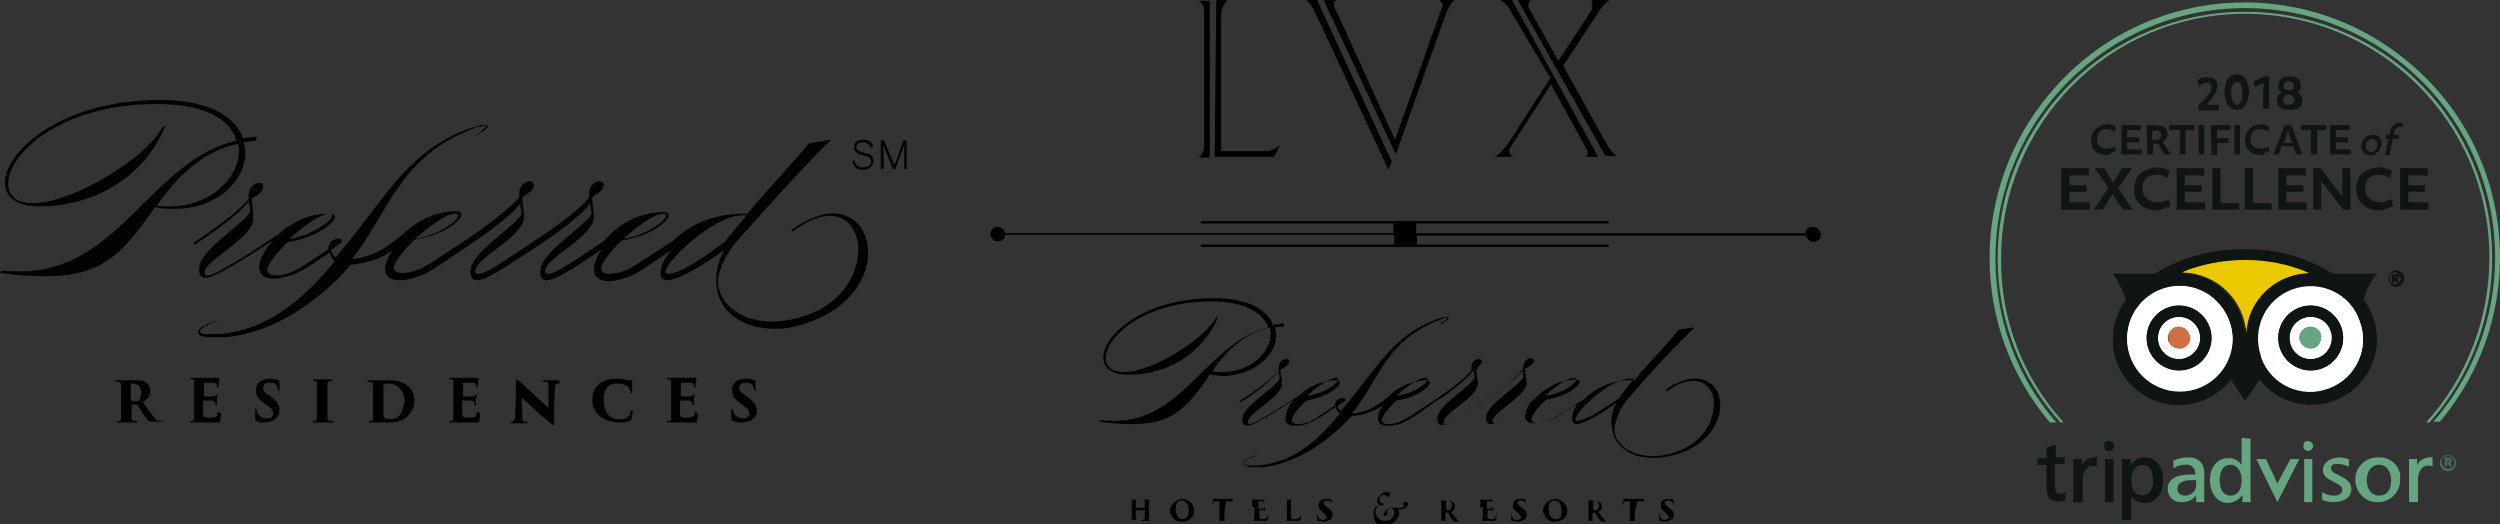 <svg id="Layer_1" xmlns="http://www.w3.org/2000/svg" viewBox="0 0 307.7 64.5"><rect x="0" y="0" width="307.7" height="64.5" fill="#333333" stroke="none"/><style>.st0{fill:#65a580}.st2{fill:none}.st3{fill:#0e1513}.st4{fill:#ecc800}.st5{fill:#fff}.st6{fill:#cd7045}.st7{fill:#020202}</style><path d="M223.1 27.9c-.5 0-.9.3-.9.8h-47.9v-1.2H198v-.3h-50.2v.3h23.7v1.2h-47.8c-.1-.5-.5-.8-.9-.8-.5 0-.9.4-.9.9s.4.9.9.9.9-.3.9-.8h47.9v1.2h-23.8v.3H198v-.3h-23.6V29h47.9c.1.5.5.8.9.8.5 0 .9-.4.9-.9v-.1c0-.4-.4-.8-1-.9M149.7 0h1.4l-.2.2c-.2.3-.4.6-.5.9l-.1.5v17h5.5c.5 0 1-.2 1.4-.5l.2-.2.1.1-.7 1.3h-7.3l.2-19.3zm-2.2 19.4l.2-.1c.3-.4.5-.9.5-1.4V1.6c.1-.5-.1-1.1-.5-1.4l-.2-.1h1.4v19.3h-1.4zM162.9 0h1.6l-.1.1-.2.2v.4c0 .1 0 .3.1.4l.2.3 7.2 15.8 5.7-16.1.1-.2.1-.3c0-.1 0-.2-.1-.2l-.2-.2V0h1.7l-.2.2c-.2.2-.4.5-.5.8l-.2.3-6.3 17.7-8.9-19zm8 20.9l-9.1-19.5-.2-.4c-.2-.3-.4-.6-.7-.9l-.2-.1h1.4l9.2 19.9-.4 1zM186.8 0h1.6l-.1.1-.1.2-.1.3c0 .1 0 .3.1.4l.1.2 3.5 6.3 4-6.1c.1-.2.2-.5.2-.7 0-.1 0-.2-.1-.2l.1-.3-.1-.2h2.2l-.1.1c-.3.2-.6.5-.8.8l-.2.2-4.6 7 5.5 9.9c.2.4.5.7.8 1l.3.2h-1.4L186.8 0zm-.9 1.3c-.1-.2-.2-.4-.4-.6-.2-.2-.4-.5-.6-.5l-.2-.2h1.4l10.6 19.3h-1.5l.1-.1c.1-.1.1-.3.1-.4 0-.1 0-.3-.1-.4 0-.1-.1-.2-.1-.2l-4.3-7.8L186 18c-.2.3-.3.5-.2.8l.1.2c0 .1.1.1.2.2l.1.1H184l.3-.2c.5-.4.9-.9 1.3-1.4l5.2-8.1-4.9-8.3zm-35.5 44.5c-.4 0-.8 0-1.2-.1 1.6-2.3 3.8-4.7 7.1-5.4 0 .2.1.5.1.7 0 2.4-2.5 4.8-6 4.8m6.7-4.6c0-.3-.1-.6-.2-.9.4-.1.7-.1 1.1-.1v-.4c-.4 0-.8.1-1.3.2-.7-1.8-2.9-3.3-7.3-3.3-8.6 0-13.6 4.5-13.6 7.3 0 1.3 1 2.1 3.1 2.1 4.7.1 9.1-2.6 11-7l-.2-.1c-1.3 2.7-8 6.8-11.3 6.8-1.6 0-2.3-.7-2.3-1.7 0-2.6 4.6-7 13-7 4.3 0 6.4 1.5 7 3.2-7.5 1.8-10.4 11.5-18.9 11.5-.9 0-1.7-.1-1.7-.1l-.2.2c1.3.2 2.7.3 4 .3 4.2 0 6.1-1.3 8.5-4.5.4-.5.7-1 1.1-1.6.6.1 1.1.1 1.7.2 4-.2 6.5-2.7 6.5-5.1m37 10.6c-.2 0-.2-.1-.2-.2 0-.9 4.2-5 6.8-5h.4l-1.7 2.2c0 .1-.1.1-.1.2-1.7 1.2-4.3 2.8-5.2 2.8m-18.4-5.1c0 .5-1.8 1.8-3.8 2 1.3-1.2 2.7-2.2 3.5-2.2.2 0 .3 0 .3.2m-11.3-.2c.2 0 .3.1.3.2 0 .5-1.8 1.8-3.8 2 1.2-1.1 2.7-2.2 3.5-2.2m29.3 0c.2 0 .3.1.3.2 0 .5-1.8 1.8-3.8 2 1.2-1.1 2.7-2.2 3.5-2.2m18 2.9c-.1-1.7-1.5-2.9-3.2-2.8h-.3c-1.2.2-2.3.7-3.2 1.4l.2.2c.8-.7 1.8-1.2 2.9-1.3 1.4-.2 2.6.8 2.8 2.1v.3c.3 2.5-1.6 6.2-6.7 6.8-2.7.3-5.3-1-5.5-3.1.1-1.4.7-2.8 1.6-3.8 2.6-3.1 5.3-6 8.2-8.8l-.1-.1-1.8.3c-1.2 1.5-2.9 3.3-4.7 5.3l-.7.9h-.2c-2.3-.1-4.5.8-6.1 2.4-1.6 1-2.9 2-3.8 2.4-.6.3-1.2.5-1.9.5-.4 0-.7-.2-.7-.5 0-.5.8-1.5 1.8-2.4 2.4-.4 4.1-1.6 4.1-2.2 0-.2-.2-.3-.5-.3-2 .1-3.8 1-5.1 2.5-2.4 1.6-4.3 2.9-4.9 2.9-.2 0-.2-.1-.2-.3 0-1.1 4.2-3 4.2-4.7 0-.5-.2-1.1-.2-1.6 0-.1 0-.2.2-.2.3-.2.9-.5.9-.9 0-.2-.2-.3-.4-.3-.4 0-.9.3-.9 1.1v.3c-.4.5-1.5 1.6-4.6 3.7-2.5 1.6-4.4 3-5 3-.2 0-.2-.1-.2-.3 0-1.1 4.2-3 4.2-4.7 0-.5-.2-1.1-.2-1.6 0-.1 0-.2.2-.2-.2-.2.5-.5.5-.9 0-.2-.2-.3-.4-.3-.4 0-.9.3-.9 1.1v.3c-.4.5-1.5 1.6-4.6 3.7-1.6 1-2.9 2-3.8 2.4-.6.3-1.2.5-1.9.5-.4 0-.7-.2-.7-.5 0-.5.8-1.5 1.8-2.4 2.4-.4 4.1-1.6 4.1-2.2 0-.2-.2-.3-.5-.3-1.8.1-3.5.8-4.7 2.1-.9.6-2 1.8-4.4 2 3.4-4.2 4.1-8.9 10.7-11.5.2-.1.4-.2.5-.2.1 0 .3-.1.4-.1h.2s0 .1-.1.1c0 .1-.1.1-.2.2s-.2.2-.3.2c-.2.2-.4.3-.6.5.2-.2.5-.2.7-.4.1-.1.2-.2.3-.2l.2-.2.1-.1v-.1c-.1-.1-.1-.1-.2-.1h-.2c-.1 0-.3 0-.4.1l-.7.2c-5.3 2-7.1 5.7-10.8 10.1l-1 1.2c-.2-.2-.3-.4-.4-.6l1-.7c0-.3-.2-.3-.5-.3-.5 0-.8.5-.8.9-1.1.8-2.1 1.4-2.7 1.8-.6.3-1.2.5-1.9.5-.4 0-.7-.2-.7-.5 0-.5.8-1.5 1.8-2.4 2.4-.4 4.1-1.6 4.1-2.2 0-.2-.2-.3-.5-.3-1.6 0-3.2.7-4.4 1.8-2.4 1.6-5.6 3.6-6.2 3.6-.2 0-.2-.1-.2-.3 0-1.1 4.2-3 4.2-4.7 0-.5-.2-1.1-.2-1.6 0-.1 0-.2.2-.2.3-.2.9-.5.9-.9 0-.2-.2-.3-.4-.3-.4 0-.9.3-.9 1.1v.3c-.4.5-1.5 1.6-4.9 3.8l.2.1c1.7-1 3.3-2.3 4.7-3.8 0 .3.1.6.1.8 0 .9-4.6 3.4-4.6 5.1 0 .5.2.8.6.8.9 0 3.6-1.8 5.9-3.3-.7.6-1.1 1.5-1.2 2.4 0 .7.5.9 1.3.9s1.5-.2 2.2-.6c.8-.4 1.6-1 2.7-1.7.1.3.2.6.5.8-2.5 3.1-5.4 5.9-10 6.4h-1.5c-.1 0-.2 0-.2-.1-.2-.1-.2-.2-.1-.3.1-.1.2-.3.4-.3.2-.1.2-.2.4-.2.5-.2.9-.4.9-.4l-.9.3-.4.2c-.2.1-.3.2-.4.3-.1.1-.2.2-.1.3.1.2.2.2.2.2.1.1.2.1.3.1.1 0 .2 0 .3.1h1.6c3.6-.4 6.8-2.3 9.7-5l1.3-1.3c1.3-.1 2.6-.5 3.8-1.3-.4.5-.6 1.1-.6 1.6 0 .7.5.9 1.3.9s1.5-.2 2.2-.6c1-.5 2.2-1.4 3.6-2.4 1.7-1 3.3-2.3 4.7-3.8 0 .3.1.6.1.8 0 .9-4.6 3.4-4.6 5.1 0 .5.2.8.6.8.9 0 2.8-1.4 5.2-3 1.7-1 3.3-2.3 4.7-3.8 0 .3.1.6.1.8 0 .9-4.6 3.4-4.6 5.1 0 .5.2.8.6.8.9 0 2.7-1.3 4.9-2.7-.4.5-.6 1.1-.7 1.7 0 .7.5.9 1.3.9s1.5-.2 2.2-.6c1.1-.6 2.2-1.3 3.2-2.1-.5.6-.9 1.3-.9 2.1 0 .3.2.7.5.7 1 0 3.5-1.5 5-2.7-.6 1-.8 2.1-.6 3.2.3 2.4 2.6 4 6.1 3.6 5.4-.7 7.5-4.3 7.2-6.9m-70.8 13.1v-.8c0-.1 0-.2-.2-.2h.9c-.1 0-.1.1-.2.2v2.2c0 .1.1.1.2.2h-1c-.1 0-.1 0-.1-.1h.2c.1 0 .1-.1.2-.2v-1h-1.1v1c0 .1.1.1.2.2h-.9c.1 0 .2-.1.2-.2v-2.1c0-.2-.1-.2-.2-.2h.9c-.1 0-.1.1-.2.2v.8h1.3zm5.4.4c0-.6-.2-1.3-.9-1.3-.3 0-.7.2-.7 1 0 .7.3 1.3.9 1.3.2 0 .7-.1.7-1m-2.3-.1c.1-.8.8-1.4 1.6-1.4.7.1 1.3.6 1.4 1.3.1.8-.5 1.4-1.3 1.5h-.2c-.8.1-1.4-.5-1.5-1.4 0 .1 0 .1 0 0m6.7.3v.8c0 .1 0 .2.2.2h-.9c.1 0 .1-.1.1-.2v-2.2h-.5c-.2 0-.3.1-.3.2v.1s0 .1-.1.1V62c0-.2.1-.3.1-.5v-.1h2.4v.5c0-.1-.1-.2-.3-.2h-.5l-.2 1.4zm3.4-.6v-.8c0-.1 0-.2-.2-.2h1.7v.4c0-.1-.1-.2-.2-.2h-.5v.9h.5c.2 0 .2 0 .2-.1 0 0 0-.1.1-.1v.6c0-.1-.1-.2-.2-.2h-.5v.8c0 .2.1.3.5.3.1 0 .2 0 .3-.1.1-.1.2-.1.2-.3 0-.1 0-.1.1-.1v.1c0 .2 0 .4-.1.5-.1.1-.1.1-.2.1h-1.6c.1 0 .1-.2.2-.4v-1.3h-.3zm4.8.6c0 .4 0 .6.1.7.1.1.1.1.4.1.1 0 .3 0 .4-.1.1 0 .2-.2.2-.3 0 0 0-.1.1-.1v.1c0 .2 0 .4-.1.5 0 .1-.1.1-.2.1h-1.6c.2 0 .2-.1.2-.4v-2c0-.1 0-.2-.2-.2h.9c-.1 0-.2.1-.2.2v1.4zm3.3 1c-.1 0-.1-.1-.1-.2v-.5c0-.1 0-.1.1-.1v.2c.1.3.3.5.6.5s.5-.2.5-.3 0-.2-.3-.5l-.2-.2c-.5-.3-.5-.5-.5-.9s.3-.7.9-.7h.4c.1 0 .1 0 .2.1 0 0 .1 0 .1.1v.4c0-.1 0-.2-.1-.2-.1-.1-.3-.2-.5-.2-.3 0-.4.2-.4.3 0 .2.1.2.3.4l.2.2c.5.3.6.5.6.9 0 .3-.1.5-.4.6-.2.1-.4.2-.6.2-.3 0-.5-.1-.8-.1m7-1.5c.1-.2.3-.3.5-.4.1 0 0-.1 0-.1-.1-.1-.2-.2-.2-.4s0-.4.2-.5c.1-.2.3-.4.5-.5.1-.1.3-.1.4-.2.3 0 .5.2.5.3 0 .2 0 .1-.1.2l-.2.2h-.1c-.1-.2-.2-.3-.4-.3-.3 0-.5.3-.5.5 0 .5.3.5.5.6v.1c0 .1-.1.1-.2.1h-.2c-.1 0-.3 0-.4.2-.1.2-.2.4-.2.6 0 .6.5 1.1 1.1 1.1h.1c.3 0 .6-.1.8-.3.2-.2.3-.4.3-.7 0-.2-.1-.4-.2-.5-.1-.1-.1-.1-.2-.1-.2 0-.4.2-.5.4 0 .2.1.2.1.3 0 .1.1.1 0 .1l-.2.2h-.2c-.1-.1-.1-.1-.1-.2.1-.2.2-.5.4-.6.2-.2.6-.3.9-.2h.8c.2 0 .4-.1.4-.2s0-.2-.1-.2V62c0-.1.1-.1.2-.2s.2-.1.2 0c.1 0 .2.2.2.2 0 .2-.1.4-.3.5-.2.1-.4.2-.6.2h-.3c-.1 0-.1 0 0 .1s.1.2.1.3c0 .5-.3.9-.7 1.2-.3.2-.7.4-1.1.4-.7.1-1.3-.4-1.3-1.1v-.1c-.1-.4-.1-.7.1-.9m8.8.1c.1.1.2.1.3.1.1 0 .2 0 .2-.1.1-.1.2-.3.2-.5 0-.5-.3-.6-.5-.6h-.2v1.1zm-.6-.2v-.7c0-.2-.1-.2-.2-.2h.9c.3 0 .5 0 .7.2.2.1.3.3.3.5 0 .3-.2.6-.5.7.2.3.5.6.7.9.1.1.2.3.4.3h-.2c-.4 0-.5 0-.6-.1-.1-.1-.3-.3-.4-.5-.1-.2-.2-.4-.3-.5h-.3v.8c0 .1 0 .2.2.2h-.8c.1 0 .1-.1.1-.2v-1.4zm4.8 0v-.8c0-.1 0-.2-.2-.2h1.7v.4c0-.1-.1-.2-.2-.2h-.5v.9h.5c.2 0 .2 0 .2-.1 0 0 0-.1.1-.1v.6c0-.1-.1-.2-.2-.2h-.5v.8c0 .2.1.3.5.3.1 0 .2 0 .3-.1.1-.1.2-.1.2-.3 0-.1 0-.1.1-.1v.1c0 .2 0 .4-.1.5-.1.1-.1.1-.2.1h-1.6c.1 0 .1-.2.2-.4v-1.3l-.3.1zm3.9 1.6c-.1 0-.1-.1-.1-.2v-.5c0-.1 0-.1.1-.1v.2c.1.3.3.5.6.5s.5-.2.5-.3c0-.2 0-.2-.3-.5l-.2-.2c-.5-.3-.5-.5-.5-.9s.3-.7.9-.7h.4c.1 0 .1 0 .2.1 0 0 .1 0 .1.1v.4c0-.1 0-.2-.1-.2-.1-.1-.3-.2-.5-.2-.3 0-.4.2-.4.3 0 .2.1.2.3.4l.2.2c.5.3.6.5.6.9 0 .3-.1.5-.4.6-.2.1-.4.2-.6.2-.3 0-.6-.1-.8-.1m6.1-1.2c0-.6-.2-1.3-.9-1.3-.3 0-.7.2-.7 1 0 .7.3 1.3.9 1.3.3 0 .7-.1.7-1m-2.3-.1c.1-.8.8-1.4 1.6-1.4.7.1 1.3.6 1.4 1.3.1.8-.5 1.4-1.3 1.5h-.2c-.7.1-1.4-.5-1.5-1.4 0 .1 0 .1 0 0m6.2-.1c.1.1.2.1.3.1.1 0 .2 0 .2-.1.1-.1.2-.3.2-.5 0-.5-.3-.6-.5-.6h-.2v1.1zm-.6-.2v-.7c0-.2-.1-.2-.2-.2h.9c.3 0 .5 0 .7.2.2.1.3.3.3.5 0 .3-.2.6-.5.7.2.3.5.6.7.9.1.1.2.3.4.3h-.2c-.4 0-.5 0-.6-.1-.1-.1-.3-.3-.4-.5-.1-.2-.2-.4-.3-.5h-.3v.8c0 .1 0 .2.2.2h-.8c.1 0 .1-.1.1-.2v-1.4zm5.7.6v.8c0 .1 0 .2.2.2h-.9c.1 0 .1-.1.1-.2v-2.2h-.5c-.2 0-.3.1-.3.2v.1s0 .1-.1.1V62c0-.2.1-.3.1-.5s0-.1.1-.1h2.4v.5c0-.1-.1-.2-.3-.2h-.5l-.3 1.4zm3.1 1c-.1 0-.1-.1-.1-.2v-.5c0-.1 0-.1.1-.1v.2c.1.3.3.5.6.5s.5-.2.5-.3 0-.2-.3-.5l-.2-.2c-.5-.3-.5-.5-.5-.9s.3-.7.9-.7h.4c.1 0 .1 0 .2.1 0 0 .1 0 .1.1v.5l-.1-.1c0-.1 0-.2-.1-.2-.1-.1-.3-.2-.5-.2-.3 0-.4.2-.4.3 0 .2.1.2.3.4l.2.2c.5.3.6.5.6.9 0 .3-.1.5-.4.6-.2.1-.4.2-.6.2-.3 0-.5-.1-.7-.1"/><path class="st0" d="M245.6 31.8c0-17 13.7-30.8 30.7-30.8s30.8 13.7 30.8 30.7c0 7.4-2.7 14.6-7.6 20.2h.8c11.2-13.3 9.5-33.1-3.8-44.2-13.3-11.2-33.1-9.5-44.2 3.8-9.9 11.7-9.9 28.8 0 40.5h.8c-4.9-5.6-7.5-12.7-7.5-20.2z"/><path class="st0" d="M246.3 31.8c0-16.6 13.4-30.1 30-30.1s30.1 13.4 30.1 30c0 7.5-2.8 14.8-7.8 20.3h.4c11.2-12.5 10.1-31.7-2.4-42.9-12.6-11.1-31.8-10-43 2.5-10.3 11.5-10.3 28.9 0 40.4h.4c-5-5.5-7.8-12.7-7.7-20.2zM283.5 54.9c0 .4.3.6.6.6s.6-.3.6-.6-.3-.6-.6-.6c-.4-.1-.6.2-.6.6M270.3 59.5c.1.8-.5 1.4-1.2 1.5h-.2c-.5 0-.9-.3-.9-.8v-.1c0-.6.6-1 1.7-1h.6v.4zm-1-3.2c-.6 0-1.2.1-1.8.4v.9h.1c.4-.3.9-.4 1.4-.4.6-.1 1.2.4 1.2 1v.2h-.6c-1.8 0-2.8.6-2.8 1.8 0 .9.7 1.6 1.6 1.6h.2c.7 0 1.3-.3 1.7-.8v.8h1v-3.2c.1-1.5-.6-2.3-2-2.3M274.5 61c-.8 0-1.3-.7-1.3-1.9s.5-1.9 1.3-1.9 1.4.7 1.4 1.9-.5 1.9-1.4 1.9m1.4-7.1v3.3c-.4-.5-1-.9-1.7-.8-1.3 0-2.2 1.1-2.2 2.7s.9 2.8 2.2 2.8c.7 0 1.4-.4 1.8-1v.9h1V54l-1.1-.1zM281.9 56.5l-1.6 3-1.4-3h-1.2l2.6 5.3 2.7-5.3zM284.6 56.5h-1v5.3h1v-5.3zM285.9 57.8c0 .8.5 1.1 1.5 1.6.6.3.9.5.9.9s-.4.7-1 .7c-.5 0-1-.1-1.4-.4h-.1v.9c.4.2.9.3 1.4.3 1.3 0 2.2-.6 2.2-1.6 0-.8-.5-1.2-1.5-1.7-.7-.3-1-.5-1-.9s.3-.5.8-.5c.4 0 .9.1 1.3.3h.1v-.9c-.4-.1-.9-.2-1.3-.2-1.1.1-1.9.7-1.9 1.5M292.8 61c-.9 0-1.5-.8-1.5-1.9 0-1.1.6-1.9 1.5-1.9s1.5.8 1.5 1.9c0 1.2-.5 1.9-1.5 1.9m0-4.7c-1.5-.1-2.9 1.1-2.9 2.6-.1 1.5 1.1 2.9 2.6 2.9 1.5.1 2.9-1.1 2.9-2.6v-.1c.2-1.4-.8-2.6-2.2-2.8h-.4M297.5 57.3v-.8h-1v5.3h1.1v-2.7c0-1.1.5-1.8 1.3-1.8.1 0 .3 0 .4.1h.1v-1.1h-.5c-.6.1-1.2.4-1.4 1"/><path d="M301.2 56.8h.1c.1 0 .2 0 .2-.1s-.1-.1-.2-.1h-.1v.2zm.1-.5c.3 0 .5.1.5.3 0 .1-.1.3-.2.3l.2.5h-.3l-.2-.4h-.1v.4h-.3v-1.1h.4zm-.6 0c-.2.2-.2.4-.2.6 0 .4.4.8.8.8.2 0 .4-.1.6-.2.2-.1.2-.3.2-.6 0-.4-.4-.8-.8-.8-.2 0-.4.1-.6.2m1.3 0c.2.2.3.4.3.7 0 .3-.1.5-.3.7-.2.2-.4.3-.7.3-.3 0-.5-.1-.7-.3-.2-.2-.3-.4-.3-.7 0-.3.1-.5.3-.7.2-.2.4-.3.7-.3.2 0 .5.1.7.3" opacity=".5" fill="#65a580"/><path class="st2" d="M268.3 35.2c-3.6 0-6.5 2.9-6.5 6.5s2.9 6.5 6.5 6.5 6.5-2.9 6.5-6.5c-.1-3.6-3-6.5-6.5-6.5z"/><path class="st2" d="M281.6 34.1c.8-.3 1.7-.5 2.6-.5-2.5-1.1-5.2-1.6-7.8-1.6-2.7 0-5.4.5-7.8 1.5 4.2.1 7.6 3.3 7.9 7.5.1-3.1 2.2-5.8 5.1-6.9z"/><path class="st2" d="M282.2 35.6c-3.4 1.2-5.1 4.9-3.9 8.3v.1c1.2 3.4 5 5.1 8.3 3.8 3.4-1.2 5.1-5 3.8-8.3-1.1-3.4-4.9-5.1-8.2-3.9z"/><path class="st3" d="M292 38.9c-.3-.7-.6-1.4-1.1-2 .3-1.2.9-2.3 1.6-3.2h-5.4c-3.2-2-7-3.1-10.8-3-3.9-.1-7.8 1-11.1 3h-5.1c.7 1 1.2 2.1 1.6 3.2-2.7 3.6-2 8.7 1.6 11.3 3.5 2.7 8.5 2 11.3-1.5l1.7 2.6 1.8-2.6c2.2 2.8 5.9 3.8 9.2 2.6 4.2-1.6 6.3-6.2 4.7-10.4zm-23.7 9.2c-3.6 0-6.5-2.9-6.5-6.5s2.9-6.5 6.5-6.5 6.5 2.9 6.5 6.5c-.1 3.6-3 6.5-6.5 6.5zm8-7c-.3-4.2-3.7-7.4-7.9-7.5 2.5-1 5.2-1.6 7.8-1.5 2.7 0 5.4.5 7.8 1.6-.9 0-1.7.2-2.6.5-2.8 1-4.9 3.7-5.1 6.9zm10.4 6.7c-3.3 1.2-7.1-.5-8.3-3.8-1.2-3.4.5-7.1 3.8-8.3 3.4-1.2 7.1.5 8.3 3.8 1.2 3.3-.5 7-3.8 8.3zM252.9 54.8l-1 .3v1.3h-1.1v.8h1.1v2.7c0 1.3.4 1.8 1.5 1.8.3 0 .5 0 .8-.1v-.9h-.1c-.2.1-.3.1-.5.1-.5 0-.7-.3-.7-1.1v-2.6h1.2v-.8H253v-1.6l-.1.1zM256.2 57.3v-.8h-1v5.3h1.1v-2.7c0-1.1.5-1.8 1.3-1.8.1 0 .3 0 .4.1h.1v-1.1h-.5c-.5.1-1.1.4-1.4 1M263.7 61c-.9 0-1.4-.7-1.4-1.9s.6-1.9 1.4-1.9c.9 0 1.3.7 1.3 1.9.1 1.1-.5 1.9-1.3 1.9m.3-4.7c-.7 0-1.4.4-1.8 1v-.8h-1V64h1.1v-2.9c.4.5 1 .8 1.6.8 1.4 0 2.3-1.1 2.3-2.8 0-1.7-.9-2.8-2.2-2.8M260.1 56.5h-1v5.3h1v-5.3zM259 54.9c0 .4.3.6.6.6s.6-.3.6-.6-.3-.6-.6-.6c-.4-.1-.6.2-.6.6"/><path class="st4" d="M281.6 34.1c.8-.3 1.7-.5 2.6-.5-2.5-1.1-5.2-1.6-7.8-1.6-2.7 0-5.4.5-7.8 1.5 4.2.1 7.6 3.3 7.9 7.5.1-3.1 2.2-5.8 5.1-6.9z"/><path class="st5" d="M282.2 35.6c-3.4 1.2-5.1 4.9-3.9 8.3v.1c1.2 3.4 5 5.1 8.3 3.8 3.4-1.2 5.1-5 3.8-8.3-1.1-3.4-4.9-5.1-8.2-3.9zm2.2 10c-2.2 0-4-1.8-4-4s1.8-4 4-4 4 1.8 4 4-1.8 4-4 4z"/><path class="st5" d="M284.4 39c-1.5 0-2.6 1.2-2.6 2.6 0 1.5 1.2 2.6 2.6 2.6 1.4 0 2.6-1.2 2.6-2.6.1-1.4-1.1-2.6-2.6-2.6zm0 3.9c-.7 0-1.4-.6-1.4-1.3 0-.7.6-1.4 1.3-1.4.7 0 1.4.6 1.4 1.3 0 .8-.6 1.4-1.3 1.4zM268.2 39c-1.5 0-2.6 1.2-2.6 2.6 0 1.5 1.2 2.6 2.6 2.6 1.4 0 2.6-1.2 2.6-2.6 0-1.4-1.2-2.6-2.6-2.6zm0 3.9c-.7 0-1.4-.6-1.4-1.3 0-.7.6-1.4 1.3-1.4.7 0 1.4.6 1.4 1.3 0 .8-.6 1.4-1.3 1.4z"/><path class="st5" d="M268.3 35.2c-3.6 0-6.5 2.9-6.5 6.5s2.9 6.5 6.5 6.5 6.5-2.9 6.5-6.5c-.1-3.6-3-6.5-6.5-6.5zm-.1 10.4c-2.2 0-4-1.8-4-4s1.8-4 4-4 4 1.8 4 4-1.8 4-4 4z"/><path class="st6" d="M268.2 40.2c-.7 0-1.4.6-1.3 1.4 0 .7.6 1.3 1.4 1.3.7 0 1.3-.6 1.3-1.3-.1-.7-.7-1.4-1.4-1.4z"/><path class="st0" d="M284.4 40.2c-.7 0-1.4.6-1.4 1.3 0 .7.6 1.4 1.3 1.4.7 0 1.3-.6 1.4-1.3.1-.7-.5-1.4-1.3-1.4z"/><path class="st2" d="M281.6 34.1c.8-.3 1.7-.5 2.6-.5-2.5-1.1-5.2-1.6-7.8-1.6-2.7 0-5.4.5-7.8 1.5 4.2.1 7.6 3.3 7.9 7.5.1-3.1 2.2-5.8 5.1-6.9z"/><path class="st2" d="M268.3 35.2c-3.6 0-6.5 2.9-6.5 6.5s2.9 6.5 6.5 6.5 6.5-2.9 6.5-6.5c-.1-3.6-3-6.5-6.5-6.5zM282.2 35.6c-3.4 1.2-5.1 4.9-3.9 8.3v.1c1.2 3.4 5 5.1 8.3 3.8 3.4-1.2 5.1-5 3.8-8.3-1.1-3.4-4.9-5.1-8.2-3.9z"/><path class="st3" d="M268.2 37.6c-2.2 0-4 1.8-4 4s1.8 4 4 4 4-1.8 4-4-1.8-4-4-4zm0 6.6c-1.5 0-2.6-1.2-2.6-2.6 0-1.5 1.2-2.6 2.6-2.6 1.5 0 2.6 1.2 2.6 2.6 0 1.4-1.2 2.6-2.6 2.6zM284.4 37.6c-2.2 0-4 1.8-4 4s1.8 4 4 4 4-1.8 4-4-1.8-4-4-4zm0 6.6c-1.5 0-2.6-1.2-2.6-2.6 0-1.5 1.2-2.6 2.6-2.6 1.5 0 2.6 1.2 2.6 2.6 0 1.4-1.1 2.6-2.6 2.6zM294.8 34.2h.1c.1 0 .2 0 .2-.1s-.1-.1-.2-.1h-.1v.2zm.1-.5c.3 0 .4.1.4.3 0 .1-.1.2-.2.3l.2.5h-.3l-.2-.4h-.1v.4h-.3v-1h.5zm-.6 0c-.1.1-.2.3-.2.6 0 .2.1.4.2.5.1.2.3.2.5.2s.4-.1.5-.2c.1-.1.2-.3.2-.5s-.1-.4-.2-.5c-.2-.4-.7-.4-1-.1m1.3-.1c.2.2.3.4.3.7 0 .3-.1.5-.3.7-.4.4-1 .4-1.3 0-.2-.2-.3-.4-.3-.7 0-.3.1-.5.3-.7.3-.4.9-.4 1.3 0"/><path class="st2" d="M268.3 35.2c-3.6 0-6.5 2.9-6.5 6.5s2.9 6.5 6.5 6.5 6.5-2.9 6.5-6.5c-.1-3.6-3-6.5-6.5-6.5z"/><path class="st2" d="M281.6 34.1c.8-.3 1.7-.5 2.6-.5-2.5-1.1-5.2-1.6-7.8-1.6-2.7 0-5.4.5-7.8 1.5 4.2.1 7.6 3.3 7.9 7.5.1-3.1 2.2-5.8 5.1-6.9z"/><path class="st2" d="M282.2 35.6c-3.4 1.2-5.1 4.9-3.9 8.3v.1c1.2 3.4 5 5.1 8.3 3.8 3.4-1.2 5.1-5 3.8-8.3-1.1-3.4-4.9-5.1-8.2-3.9z"/><path class="st3" d="M292 38.9c-.3-.7-.6-1.4-1.1-2 .3-1.2.9-2.3 1.6-3.2h-5.4c-3.2-2-7-3.1-10.8-3-3.9-.1-7.8 1-11.1 3h-5.1c.7 1 1.2 2.1 1.6 3.2-2.7 3.6-2 8.7 1.6 11.3 3.5 2.7 8.5 2 11.3-1.5l1.7 2.6 1.8-2.6c2.2 2.8 5.9 3.8 9.2 2.6 4.2-1.6 6.3-6.2 4.7-10.4zm-23.7 9.2c-3.6 0-6.5-2.9-6.5-6.5s2.9-6.5 6.5-6.5 6.5 2.9 6.5 6.5c-.1 3.6-3 6.5-6.5 6.5zm8-7c-.3-4.2-3.7-7.4-7.9-7.5 2.5-1 5.2-1.6 7.8-1.5 2.7 0 5.4.5 7.8 1.6-.9 0-1.7.2-2.6.5-2.8 1-4.9 3.7-5.1 6.9zm10.4 6.7c-3.3 1.2-7.1-.5-8.3-3.8-1.2-3.4.5-7.1 3.8-8.3 3.4-1.2 7.1.5 8.3 3.8 1.2 3.3-.5 7-3.8 8.3zM252.9 54.8l-1 .3v1.3h-1.1v.8h1.1v2.7c0 1.3.4 1.8 1.5 1.8.3 0 .5 0 .8-.1v-.9h-.1c-.2.1-.3.1-.5.1-.5 0-.7-.3-.7-1.1v-2.6h1.2v-.8H253v-1.6l-.1.1zM256.2 57.3v-.8h-1v5.3h1.1v-2.7c0-1.1.5-1.8 1.3-1.8.1 0 .3 0 .4.1h.1v-1.1h-.5c-.5.1-1.1.4-1.4 1M263.7 61c-.9 0-1.4-.7-1.4-1.9s.6-1.9 1.4-1.9c.9 0 1.3.7 1.3 1.9.1 1.1-.5 1.9-1.3 1.9m.3-4.7c-.7 0-1.4.4-1.8 1v-.8h-1V64h1.1v-2.9c.4.5 1 .8 1.6.8 1.4 0 2.3-1.1 2.3-2.8 0-1.7-.9-2.8-2.2-2.8M260.1 56.5h-1v5.3h1v-5.3zM259 54.9c0 .4.3.6.6.6s.6-.3.6-.6-.3-.6-.6-.6c-.4-.1-.6.2-.6.6"/><path class="st4" d="M281.6 34.1c.8-.3 1.7-.5 2.6-.5-2.5-1.1-5.2-1.6-7.8-1.6-2.7 0-5.4.5-7.8 1.5 4.2.1 7.6 3.3 7.9 7.5.1-3.1 2.2-5.8 5.1-6.9z"/><path class="st5" d="M282.2 35.6c-3.4 1.2-5.1 4.9-3.9 8.3v.1c1.2 3.4 5 5.1 8.3 3.8 3.4-1.2 5.1-5 3.8-8.3-1.1-3.4-4.9-5.1-8.2-3.9zm2.2 10c-2.2 0-4-1.8-4-4s1.8-4 4-4 4 1.8 4 4-1.8 4-4 4z"/><path class="st5" d="M284.4 39c-1.5 0-2.6 1.2-2.6 2.6 0 1.5 1.2 2.6 2.6 2.6 1.4 0 2.6-1.2 2.6-2.6.1-1.4-1.1-2.6-2.6-2.6zm0 3.9c-.7 0-1.4-.6-1.4-1.3 0-.7.6-1.4 1.3-1.4.7 0 1.4.6 1.4 1.3 0 .8-.6 1.4-1.3 1.4zM268.2 39c-1.5 0-2.6 1.2-2.6 2.6 0 1.5 1.2 2.6 2.6 2.6 1.4 0 2.6-1.2 2.6-2.6 0-1.4-1.2-2.6-2.6-2.6zm0 3.9c-.7 0-1.4-.6-1.4-1.3 0-.7.6-1.4 1.3-1.4.7 0 1.4.6 1.4 1.3 0 .8-.6 1.4-1.3 1.4z"/><path class="st5" d="M268.3 35.2c-3.6 0-6.5 2.9-6.5 6.5s2.9 6.5 6.5 6.5 6.5-2.9 6.5-6.5c-.1-3.6-3-6.5-6.5-6.5zm-.1 10.4c-2.2 0-4-1.8-4-4s1.8-4 4-4 4 1.8 4 4-1.8 4-4 4z"/><path class="st6" d="M268.2 40.2c-.7 0-1.4.6-1.3 1.4 0 .7.6 1.3 1.4 1.3.7 0 1.3-.6 1.3-1.3-.1-.7-.7-1.4-1.4-1.4z"/><path class="st0" d="M284.4 40.2c-.7 0-1.4.6-1.4 1.3 0 .7.6 1.4 1.3 1.4.7 0 1.3-.6 1.4-1.3.1-.7-.5-1.4-1.3-1.4z"/><path class="st2" d="M281.6 34.1c.8-.3 1.7-.5 2.6-.5-2.5-1.1-5.2-1.6-7.8-1.6-2.7 0-5.4.5-7.8 1.5 4.2.1 7.6 3.3 7.9 7.5.1-3.1 2.2-5.8 5.1-6.9z"/><path class="st2" d="M268.3 35.2c-3.6 0-6.5 2.9-6.5 6.5s2.9 6.5 6.5 6.5 6.5-2.9 6.5-6.5c-.1-3.6-3-6.5-6.5-6.5zM282.2 35.6c-3.4 1.2-5.1 4.9-3.9 8.3v.1c1.2 3.4 5 5.1 8.3 3.8 3.4-1.2 5.1-5 3.8-8.3-1.1-3.4-4.9-5.1-8.2-3.9z"/><path class="st3" d="M268.2 37.6c-2.2 0-4 1.8-4 4s1.8 4 4 4 4-1.8 4-4-1.8-4-4-4zm0 6.6c-1.5 0-2.6-1.2-2.6-2.6 0-1.5 1.2-2.6 2.6-2.6 1.5 0 2.6 1.2 2.6 2.6 0 1.4-1.2 2.6-2.6 2.6zM284.4 37.6c-2.2 0-4 1.8-4 4s1.8 4 4 4 4-1.8 4-4-1.8-4-4-4zm0 6.6c-1.5 0-2.6-1.2-2.6-2.6 0-1.5 1.2-2.6 2.6-2.6 1.5 0 2.6 1.2 2.6 2.6 0 1.4-1.1 2.6-2.6 2.6zM294.8 34.2h.1c.1 0 .2 0 .2-.1s-.1-.1-.2-.1h-.1v.2zm.1-.5c.3 0 .4.1.4.3 0 .1-.1.2-.2.3l.2.5h-.3l-.2-.4h-.1v.4h-.3v-1h.5zm-.6 0c-.1.1-.2.3-.2.6 0 .2.1.4.2.5.1.2.3.2.5.2s.4-.1.5-.2c.1-.1.2-.3.2-.5s-.1-.4-.2-.5c-.2-.4-.7-.4-1-.1m1.3-.1c.2.2.3.4.3.7 0 .3-.1.5-.3.7-.4.4-1 .4-1.3 0-.2-.2-.3-.4-.3-.7 0-.3.1-.5.3-.7.3-.4.9-.4 1.3 0M259.3 19.1c-.3 0-.7-.1-1-.2-.3-.1-.5-.4-.7-.6-.3-.6-.3-1.3 0-2 .2-.3.4-.5.7-.7.3-.2.7-.3 1-.3.2 0 .4 0 .6.1.2 0 .4.1.5.2l-.1.6c-.3-.2-.7-.3-1-.3-.2 0-.4 0-.6.1-.2.1-.3.2-.4.4-.1.2-.2.4-.2.7 0 .3.1.7.3.9.2.2.6.3.9.3.2 0 .4 0 .5-.1.2 0 .4-.1.5-.2l.1.6c-.2.1-.4.2-.6.2-.1.3-.3.3-.5.3zM261.1 15.4h2.4v.6h-1.7v.9h1.5v.6h-1.5v.9h1.8v.6h-2.5v-3.6zM264.2 15.4h1.2c.4 0 .7.1 1 .3.2.2.4.5.4.8 0 .2-.1.4-.2.6-.1.2-.3.3-.4.4l1 1.5h-.8l-.8-1.3h-.6V19h-.7l-.1-3.6zm.7 1.8h.4c.5 0 .7-.2.7-.6 0-.2-.1-.3-.2-.4-.2-.1-.4-.2-.5-.1h-.4v1.1zM268.2 16H267v-.6h3.1v.6H269v3h-.7v-3zM270.6 15.4h.7V19h-.7v-3.6zM272.1 15.4h2.4v.6h-1.6v1h1.4v.6h-1.4v1.5h-.7l-.1-3.7zM275 15.4h.7V19h-.7v-3.6zM278.3 19.1c-.3 0-.7-.1-1-.2-.3-.1-.5-.4-.7-.6-.2-.3-.3-.6-.3-1 0-.3.1-.7.2-1 .2-.3.4-.5.7-.7.3-.2.7-.3 1-.3.2 0 .4 0 .6.1.2 0 .4.1.5.2l-.1.6c-.3-.2-.7-.3-1-.3-.2 0-.4 0-.6.1-.2.1-.3.2-.4.4-.1.2-.2.4-.2.7 0 .3.1.7.3.9.2.2.6.3.9.3.2 0 .4 0 .5-.1.2 0 .4-.1.5-.2l.1.6c-.2.1-.4.2-.6.2 0 .3-.2.3-.4.3zM281.2 15.4h.8l1.4 3.6h-.8l-.3-1h-1.5l-.3 1h-.7l1.4-3.6zm.9 2.2l-.5-1.5-.5 1.5h1zM284.4 16h-1.2v-.6h3.1v.6h-1.1v3h-.8v-3zM286.8 15.4h2.4v.6h-1.7v.9h1.5v.6h-1.5v.9h1.8v.6h-2.5v-3.6zM291.8 19.1c-.2 0-.4 0-.6-.1-.2-.1-.3-.2-.4-.4-.1-.2-.2-.4-.2-.6 0-.2.1-.5.2-.7.1-.2.3-.4.5-.5.2-.1.5-.2.7-.2.2 0 .4 0 .6.1.2.1.3.2.4.4.1.2.2.4.1.6 0 .2-.1.5-.2.7-.1.2-.3.4-.5.5-.1.2-.4.3-.6.2zm0-.4c.1 0 .3 0 .4-.1l.3-.3c.1-.1.1-.3.1-.5s0-.3-.2-.5c-.1-.1-.3-.2-.4-.2-.1 0-.3 0-.4.1l-.3.3c-.1.1-.1.3-.1.5s0 .3.2.5c.1.1.3.2.4.2zM294 17.1h-.4l.1-.5h.4l.1-.4c0-.3.2-.6.4-.8.2-.2.5-.3.7-.3h.3c.1 0 .2.1.2.1l-.1.5c-.1-.1-.3-.1-.4-.1-.2 0-.3.1-.4.2-.1.1-.2.3-.2.5l-.1.3h.7l-.1.5h-.7l-.4 2h-.6l.5-2zM253.7 20.7h3.4v.9h-2.4v1.2h2.1v.8h-2.1v1.3h2.5v.9h-3.5v-5.1zM259.5 23.1l-1.7-2.4h1.2l1.1 1.8 1.1-1.8h1.2l-1.7 2.5 1.8 2.6h-1.2l-1.3-1.9-1.2 1.9h-1.1l1.8-2.7zM265.4 25.9c-.5 0-1-.1-1.4-.3-.4-.2-.7-.5-1-.9-.2-.4-.4-.9-.3-1.4 0-.5.1-.9.3-1.4.2-.4.6-.7 1-.9.4-.2.9-.4 1.5-.4.3 0 .6 0 .8.1.3.1.5.2.7.3l-.2.9c-.4-.2-.9-.4-1.4-.4-.3 0-.6.1-.9.2-.3.1-.5.3-.6.6-.2.3-.2.6-.2.9 0 .5.1.9.5 1.2.3.3.8.5 1.3.5.3 0 .5 0 .8-.1.3-.1.5-.2.7-.3l.1.9c-.2.1-.5.2-.8.3-.3.1-.6.2-.9.2zM267.9 20.7h3.4v.9h-2.4v1.2h2.1v.8h-2.1v1.3h2.5v.9h-3.5v-5.1zM272.3 20.7h1V25h2.3v.8h-3.3v-5.1zM276.3 20.7h1V25h2.3v.8h-3.3v-5.1zM280.4 20.7h3.4v.9h-2.4v1.2h2.1v.8h-2.1v1.3h2.5v.9h-3.5v-5.1zM284.7 20.7h.9l2.7 3.5v-3.5h1v5.1h-.9l-2.7-3.5v3.5h-1v-5.1zM292.8 25.9c-.5 0-1-.1-1.4-.3-.4-.2-.7-.5-1-.9-.2-.4-.4-.9-.4-1.4 0-.5.1-.9.3-1.4.2-.4.6-.7 1-.9.4-.2.9-.4 1.5-.4.3 0 .6 0 .8.1.3.1.5.2.8.3l-.2.9c-.4-.2-.9-.4-1.4-.4-.3 0-.6.1-.9.2-.3.1-.5.3-.6.6-.2.3-.2.6-.2.9 0 .5.1.9.5 1.2.3.3.8.5 1.3.5.3 0 .5 0 .7-.1.3-.1.5-.2.8-.3l.1.9c-.2.1-.5.2-.8.3-.2.1-.5.2-.9.2zM295.4 20.7h3.4v.9h-2.4v1.2h2.1v.8h-2.1v1.3h2.5v.9h-3.5v-5.1zM270.6 13.5v-.6c.4-.3.7-.7 1-1 .2-.2.4-.5.5-.7.1-.2.1-.3.1-.5s-.1-.3-.2-.4c-.1-.1-.3-.2-.4-.1-.2 0-.4 0-.5.1-.2.1-.3.2-.5.3l-.1-.7c.2-.2.3-.3.5-.3.2-.1.4-.1.7-.1.3 0 .7.1.9.3.2.2.4.5.3.8 0 .3-.1.5-.2.8l-.6.9c-.1.1-.3.4-.6.6h1.6v.7h-2.5zM275.3 13.5c-.4 0-.9-.2-1.1-.6-.3-.5-.4-1-.4-1.6 0-.6.1-1.1.4-1.6.4-.6 1.3-.7 1.9-.3l.3.3c.3.5.4 1 .4 1.6 0 .6-.1 1.1-.4 1.6-.2.4-.6.7-1.1.6zm0-.6c.4 0 .7-.5.7-1.4 0-.9-.2-1.4-.7-1.4-.4 0-.7.5-.7 1.4.1.9.3 1.4.7 1.4zM278.6 10.2l-1.1.5-.1-.7 1.3-.6h.6v4h-.8l.1-3.2zM281.7 13.5c-.3 0-.5 0-.8-.1-.2-.1-.4-.2-.5-.4-.1-.2-.2-.4-.2-.6 0-.2.1-.4.2-.6.1-.2.3-.3.5-.4-.2-.1-.3-.2-.4-.4-.1-.2-.1-.4-.1-.5 0-.2.1-.4.2-.6.1-.2.3-.3.5-.4.2-.1.5-.1.7-.1.2 0 .5 0 .7.1.2.1.4.2.5.4.1.2.2.4.2.6 0 .2 0 .4-.1.5-.1.2-.2.3-.4.4.2.1.4.2.5.4.1.2.2.4.2.6 0 .2-.1.4-.2.6-.1.2-.3.3-.5.4-.5.1-.7.2-1 .1zm0-.6c.2 0 .4 0 .5-.2.1-.1.2-.3.2-.4 0-.2-.1-.3-.2-.5-.3-.2-.7-.2-1 0-.1.1-.2.3-.2.5s.1.3.2.4c.1.2.3.2.5.2zm0-1.8c.2 0 .3 0 .5-.1.2-.2.2-.6 0-.8-.1-.1-.3-.2-.5-.2s-.3 0-.5.2-.2.6 0 .8c.1 0 .3.1.5.1z"/><path class="st7" d="M106.2 20.6c-.4 0-.7-.1-.9-.5-.1-.1-.1-.3-.1-.4l-.3.2c.1.3.2.6.5.8.2.1.5.2.8.2.9 0 1.3-.6 1.3-1.1 0-.7-.6-.9-.8-.9-.1 0-.6-.2-.7-.2-.2-.1-.6-.2-.6-.6 0-.5.5-.6.8-.6.3 0 .6.1.8.4.1.1.1.2.2.3l.3-.2c-.1-.2-.3-.8-1.2-.8-.6 0-1.2.2-1.2.9s.6.9 1.1 1c.5.1.7.2.8.3.1.1.2.2.2.5 0 .4-.3.7-1 .7M111.2 17.3l-1.1 3-1.3-3h-.4v3.5h.4l-.1-3 1.2 3h.3l1.1-3v3h.3v-3.5zM19.8 51.8h-.2c-.2 0-.4-.1-.7-.5-.4-.5-.9-1.2-1.3-1.8.6-.4.9-.8.9-1.4 0-.5-.3-.9-.6-1.1-.3-.2-.8-.2-1.4-.2h-2.1c-.1 0-.2 0-.2.1 0 0 0 .1.1.1h.3c.2 0 .2.1.3.4V51.4c0 .2-.1.4-.2.4h-.2c-.1 0-.1 0-.1.1 0 0 0 .1.1.1h2.3c.1 0 .1 0 .1-.1 0 0 0-.1-.1-.1h-.3c-.2 0-.3-.2-.3-.4v-1.5s0-.1.1-.1h.6c.1.2.3.5.6 1 .3.4.5.7.7.9.2.2.5.2 1.2.2h.6c.1 0 .1 0 .1-.1h-.3m-2.7-2.5c-.1.1-.2.1-.4.1s-.4 0-.5-.1c0 0-.1 0-.1-.1v-1.9-.1h.3c.4 0 1 .3 1 1.2-.1.5-.2.8-.3.9M26.9 50.7s-.1 0-.1.1c-.1.3-.1.5-.3.5-.2.1-.5.1-.6.1-.8 0-.9-.1-.9-.6v-1.4-.1h1c.3 0 .4.1.5.3v.2c0 .1 0 .1.1.1 0 0 .1 0 .1-.1v-.6c0-.3.1-.5.1-.6v-.1s-.1 0-.1.1c-.1.1-.2.1-.5.2h-1s-.1 0-.1-.1v-1.5s0-.1.1-.1h1c.3 0 .4.1.5.3v.2c0 .1 0 .1.1.1 0 0 .1 0 .1-.1 0-.4 0-.6.1-.7v-.3-.1h-3.4c-.1 0-.2 0-.2.1 0 0 0 .1.1.1h.2c.2 0 .2.2.2.4v4c0 .4 0 .7-.2.7h-.2c-.1 0-.1 0-.1.1 0 0 0 .1.2.1h3.2c.3 0 .3 0 .3-.2 0-.1.1-.7.1-.9-.2-.1-.2-.2-.3-.2M33.2 48.7l-.3-.2c-.5-.3-.5-.6-.5-.8 0-.3.2-.6.8-.6.5 0 .8.2.9.5.1.2.1.3.1.4 0 .1 0 .1.1.1s.1 0 .1-.2v-1c0-.1 0-.1-.1-.1s-.2-.1-.3-.1c-.3-.1-.5-.1-.8-.1-1.1 0-1.7.6-1.7 1.4 0 .6.2 1.1 1.1 1.7l.4.3c.6.4.6.6.6.9 0 .3-.2.6-.8.6-.5 0-1-.3-1.2-.9v-.2c0-.1 0-.1-.1-.1 0 0-.1 0-.1.2v1c0 .1 0 .2.2.3 0 .2.4.2.9.2.4 0 .8-.1 1.2-.3.5-.3.7-.8.7-1.2 0-.7-.3-1.1-1.2-1.8M40.9 51.8h-.3c-.2 0-.2-.2-.3-.3v-2.7-1.5c0-.2.1-.3.3-.4h.2c.1 0 .1 0 .1-.1 0 0 0-.1-.2-.1h-2.1c-.1 0-.1 0-.1.1 0 0 0 .1.1.1h.2c.2 0 .2.2.2.3v4.2c0 .2-.1.4-.2.4h-.2c-.1 0-.1 0-.1.1s.1.1.2.1H41c.1 0 .1 0 .1-.1s-.1-.1-.2-.1M47.6 46.8h-2.2c-.1 0-.2 0-.2.1 0 0 0 .1.1.1h.3c.3 0 .3.2.3.4V51.4c0 .3-.1.4-.2.4h-.2c-.1 0-.1 0-.1.1 0 0 0 .1.1.1h2.4c1.4 0 2-.5 2.3-.8.4-.4.8-1.1.8-1.9 0-.8-.3-1.4-.7-1.7-.7-.7-1.6-.8-2.7-.8m1.6 4.3c-.4.4-.8.5-1.2.5-.3 0-.6-.1-.7-.2-.1-.1-.1-.2-.1-.5v-2.2-1.3c0-.1 0-.1.1-.1s.2-.1.4-.1c.5 0 1.1.1 1.6.7.3.4.5.9.5 1.6-.2.6-.3 1.2-.6 1.6M68.7 46.8h-1.8c-.1 0-.1 0-.1.1 0 0 0 .1.1.1h.3c.3 0 .3.2.3.6v2.6c-.2-.2-.7-.6-1.4-1.3-1.6-1.4-1.9-1.8-2.2-2-.2-.1-.2-.2-.3-.2-.1 0-.1.1-.1.3 0 .9 0 2.5-.1 4 0 .6-.1.8-.3.9h-.2c-.1 0-.1 0-.1.1s.1.1.2.1h1.8c.1 0 .2 0 .2-.1 0 0 0-.1-.1-.1h-.4c-.2-.1-.2-.3-.2-.7l-.1-2.3c.5.5 1.2 1.1 1.6 1.5.4.4 1 .9 1.5 1.3.4.4.7.6.8.6.1 0 .1-.1.1-.4 0-1.4 0-2.8.1-4.1 0-.4.1-.5.3-.6h.2c.1 0 .1 0 .1-.1-.1-.3-.1-.3-.2-.3M77.7 50.5c-.1 0-.1 0-.1.2-.1.2-.1.4-.2.5-.3.3-.6.4-1.2.4-1.2 0-1.9-.9-1.9-2.4 0-.7.2-1.4.6-1.7.3-.2.6-.3 1-.3.7 0 1.1.2 1.4.4.2.2.3.5.3.7 0 .1 0 .1.1.1s.1-.1.1-.2v-.8-.5s0-.1-.1-.1c-.2 0-.4 0-.7-.1-.3 0-.6-.1-1-.1-1 0-1.7.2-2.3.7-.7.6-.8 1.4-.8 1.9 0 .7.2 1.4.9 2 .7.6 1.6.8 2.5.8.4 0 .9 0 1.2-.2.1 0 .2-.1.2-.2.1-.3.2-.9.2-1-.2 0-.2-.1-.2-.1M85.6 50.7s-.1 0-.1.1c-.1.3-.1.5-.3.5-.2.1-.5.1-.6.1-.8 0-.9-.1-.9-.6v-1.4-.1h1c.3 0 .4.1.5.3v.2c0 .1 0 .1.1.1 0 0 .1 0 .1-.1v-.6c0-.3.1-.5.1-.6v-.1s-.1 0-.1.1c-.1.1-.2.1-.5.2h-1s-.1 0-.1-.1v-1.5s0-.1.1-.1h1c.3 0 .4.1.5.3v.2c0 .1 0 .1.1.1 0 0 .1 0 .1-.1 0-.4 0-.6.1-.7v-.3-.1h-3.4c-.1 0-.2 0-.2.1 0 0 0 .1.1.1h.2c.2 0 .2.2.2.4v4c0 .4 0 .7-.2.7h-.2c-.1 0-.1 0-.1.1 0 0 0 .1.2.1h3.2c.3 0 .3 0 .3-.2 0-.1.1-.7.1-.9-.2-.1-.2-.2-.3-.2M91.8 48.7l-.3-.2c-.5-.3-.5-.6-.5-.8 0-.3.2-.6.8-.6.5 0 .8.2.9.5.1.2.1.3.1.4 0 .1 0 .1.1.1s.1 0 .1-.2v-1c0-.1 0-.1-.1-.1s-.2-.1-.3-.1c-.3-.1-.5-.1-.8-.1-1.1 0-1.7.6-1.7 1.4 0 .6.2 1.1 1.1 1.7l.4.3c.6.4.6.6.6.9 0 .3-.2.6-.8.6-.5 0-1-.3-1.2-.9v-.2c0-.1 0-.1-.1-.1 0 0-.1 0-.1.2v1c0 .1 0 .2.2.3.3.1.6.2 1.1.2.4 0 .8-.1 1.2-.3.5-.3.7-.8.7-1.2-.1-.7-.4-1.1-1.4-1.8M30.2 18.8c0-.4-.1-.9-.2-1.3.5-.1 1-.1 1.5-.2l.1-.5c-.6.1-1.2.1-1.7.2-.9-2.6-4.1-4.7-10.2-4.7C7.6 12.3.6 18.6.6 22.5c0 1.7 1.4 2.9 4.3 2.9 6.8 0 12.9-3.7 15.4-9.8H20C18.2 19.4 8.8 25 4.2 25 2 25.1 1 24 1 22.6c0-3.6 6.4-9.8 18.3-9.8 6.1 0 9.1 2 9.8 4.5-10.4 2.4-14.5 16.1-26.5 16.1-1.3 0-2.4-.1-2.4-.1l-.2.3c2.1.3 4 .4 5.6.4 5.9 0 8.6-1.9 11.9-6.3.5-.7 1-1.4 1.6-2.2.8.2 1.6.2 2.4.2 5.3 0 8.7-3.5 8.7-6.9m-9.3 6.6c-.5 0-1.1 0-1.6-.1 2.3-3.2 5.3-6.6 10-7.6.1.3.1.6.1.9 0 3.3-3.5 6.8-8.5 6.8M106.8 30.3c-.3-2.5-2.1-4.3-4.9-4-1.3.2-2.8.8-4.5 2l.2.2c1.5-1.2 2.9-1.7 4-1.9 2.3-.3 3.7 1.3 4 3.4.4 3.6-2.3 8.7-9.4 9.5-3.8.5-7.4-1.4-7.8-4.4-.2-1.4.8-3.7 2.3-5.4 3.5-4 8.6-9.6 11.5-12.4l-.1-.1s-1.4.3-2.5.4c-1.7 2.1-4.1 4.6-6.6 7.5l-1 1.2h-.5c-4 0-6.9 1.6-8.6 3.3-2.2 1.4-4.1 2.7-5.3 3.4-.7.4-1.8.7-2.6.7-.6 0-1-.2-1-.7 0-.6 1.1-2 2.5-3.4 3.4-.5 5.8-2.3 5.8-3.1 0-.3-.2-.4-.7-.4-3.1 0-5.7 1.7-7.2 3.5-3.4 2.3-6 4.1-6.9 4.1-.3 0-.4-.1-.4-.4 0-1.5 6-4.2 6-6.6 0-.8-.2-1.5-.2-2.3 0-.1.1-.2.2-.3.4-.2 1.2-.7 1.2-1.3 0-.3-.2-.5-.5-.5-.5 0-1.3.5-1.3 1.5v.5c-.5.7-2.1 2.3-6.5 5.2-3.5 2.3-6.1 4.2-7.1 4.2-.3 0-.4-.1-.4-.4 0-1.5 6-4.2 6-6.6 0-.8-.2-1.5-.2-2.3 0-.1.1-.2.2-.3.4-.2 1.2-.7 1.2-1.3 0-.3-.2-.5-.5-.5-.5 0-1.3.5-1.3 1.5v.5c-.5.6-2.1 2.2-6.5 5.2-2.2 1.4-4.1 2.8-5.3 3.4-.7.4-1.8.7-2.6.7-.6 0-1-.2-1-.7 0-.6 1.1-2 2.5-3.4 3.4-.5 5.8-2.3 5.8-3.1 0-.3-.2-.4-.7-.4-2.7 0-5.1 1.4-6.7 3-1.3.9-2.7 2.5-6.1 2.9C48 26 49 19.4 58.3 15.8c.2-.1.4-.2.7-.2.2 0 .3-.1.5-.1h.4s0 .1-.1.1l-.2.2c-.1.1-.3.2-.4.4-.3.2-.6.5-.9.7l.9-.6c.2-.1.3-.2.5-.3l.2-.2.1-.1s.1-.1 0-.2-.2-.1-.3-.1h-.3c-.2 0-.4 0-.5.1-.4.1-.7.2-1 .3h-.1c-7.4 2.7-10 8-15.1 14.2l-1.4 1.7c-.2-.2-.5-.6-.6-.9l1.4-1c0-.4-.3-.5-.6-.4-.8.1-1.1.7-1.1 1.3-1.6 1-2.9 2-3.9 2.5-.7.4-1.8.7-2.6.7-.6 0-1-.2-1-.7 0-.6 1.1-2 2.5-3.4 3.4-.5 5.8-2.3 5.8-3.1 0-.3-.2-.4-.7-.4-2.5 0-4.7 1.1-6.2 2.5-3.4 2.3-7.8 5.1-8.7 5.1-.3 0-.4-.1-.4-.4 0-1.5 6-4.2 6-6.6 0-.8-.2-1.5-.2-2.3 0-.1.1-.2.2-.3.4-.2 1.2-.7 1.2-1.3 0-.3-.2-.5-.5-.5-.5 0-1.3.5-1.3 1.5v.5c-.5.6-2.1 2.3-6.8 5.4l.2.2c4.4-2.9 6.1-4.6 6.6-5.3.1.5.2.9.2 1.1 0 1.2-6.3 4.7-6.3 7.2 0 .8.3 1.1.8 1.1 1.2 0 5-2.5 8.3-4.6-1.1 1.2-1.7 2.4-1.7 3.3 0 1 .8 1.4 1.8 1.4s2.2-.4 3.1-.8c1.1-.6 2.4-1.5 3.8-2.4.1.4.3.8.6 1.1-3.6 4.2-7.6 8.2-14 8.9h-2.1c-.1 0-.2 0-.3-.1-.2-.1-.3-.2-.1-.4.1-.2.3-.3.5-.4.2-.1.4-.2.5-.3.7-.3 1.2-.5 1.2-.5s-.5.1-1.2.4l-.6.3c-.2.1-.4.2-.6.4-.1.1-.2.3-.1.5s.2.3.3.3c.1.1.3.1.4.1.1 0 .3.1.4.1h2.3c5.1-.5 9.6-3.2 13.6-7 .6-.6 1.2-1.2 1.7-1.9 2.8-.3 4.3-1.1 5.2-1.8-.6.9-.9 1.7-.9 2.3 0 1 .8 1.4 1.8 1.4s2.2-.4 3.1-.8c1.4-.7 3.1-2 5.1-3.3 4.4-2.9 6.1-4.6 6.6-5.3.1.5.2.9.2 1.1 0 1.2-6.3 4.7-6.3 7.2 0 .8.3 1.1.8 1.1 1.3 0 4-2 7.3-4.1 4.4-2.9 6.1-4.6 6.6-5.3.1.5.2.9.2 1.1 0 1.2-6.3 4.7-6.3 7.2 0 .8.3 1.1.8 1.1 1.2 0 3.7-1.8 6.8-3.8-.7.9-1 1.8-1 2.5 0 1 .8 1.4 1.8 1.4s2.2-.4 3.1-.8c1.3-.7 2.8-1.8 4.6-3-.9 1.1-1.3 2.1-1.3 2.8 0 .6.3.9.8.9 1.5 0 4.8-2.1 7-3.7-.8 1.5-1.1 3.1-.9 4.5.4 3.4 3.7 5.6 8.6 5.1 7.6-1.4 10.5-6.4 10-10.1m-25.2-4c.3 0 .4.1.4.2 0 .7-2.6 2.5-5.3 2.9 1.8-1.6 3.9-3.1 4.9-3.1m-25.6 0c.3 0 .4.1.4.2 0 .7-2.6 2.5-5.3 2.9 1.8-1.6 3.8-3.1 4.9-3.1m-15.5 0c.3 0 .4.1.4.2 0 .7-2.6 2.5-5.3 2.9 1.8-1.6 3.9-3.1 4.9-3.1m41.7 7.4c-.2 0-.3-.1-.3-.2 0-1.3 5.9-7 9.5-7h.5l-2.5 3c0 .1-.1.1-.1.2-2.3 1.7-5.7 4.1-7.1 4M58.8 50.7s-.1 0-.1.1c-.1.3-.1.5-.3.5-.2.1-.5.1-.6.1-.8 0-.9-.1-.9-.6v-1.4-.1h1c.3 0 .4.1.5.3v.2c0 .1 0 .1.1.1 0 0 .1 0 .1-.1v-.6c0-.3.1-.5.1-.6v-.1s-.1 0-.1.1c-.1.1-.2.1-.5.2h-1s-.1 0-.1-.1v-1.5s0-.1.1-.1h1c.3 0 .4.1.5.3v.2c0 .1 0 .1.1.1 0 0 .1 0 .1-.1 0-.4 0-.6.1-.7v-.3-.1h-3.4c-.1 0-.2 0-.2.1 0 0 0 .1.1.1h.2c.2 0 .2.2.2.4v4c0 .4 0 .7-.2.7h-.2c-.1 0-.1 0-.1.1 0 0 0 .1.2.1h3.2c.3 0 .3 0 .3-.2 0-.1.1-.7.1-.9-.2-.1-.2-.2-.3-.2"/></svg>
